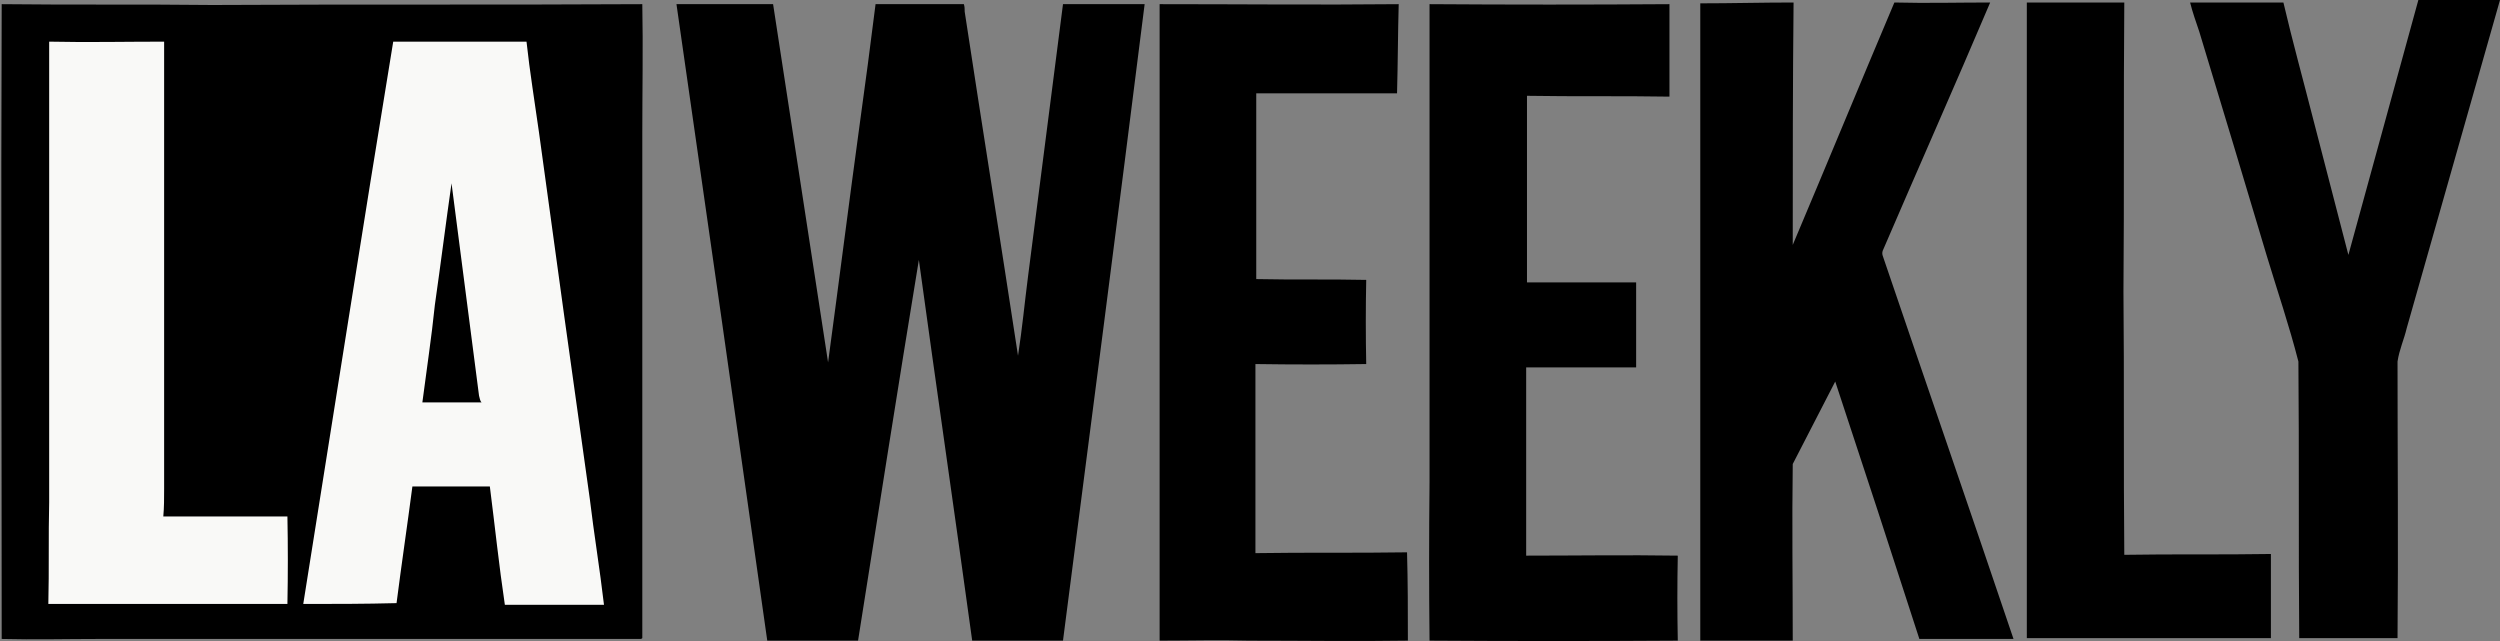 <svg width="152" height="39" viewBox="0 0 152 39" fill="none" xmlns="http://www.w3.org/2000/svg">
<rect x="0" y="0" width="152" height="39" fill="#808080" stroke="none"/>
<g clip-path="url(#clip0_4986_6035)">
<path d="M86.916 0.253C91.778 0.287 96.64 0.287 101.503 0.253C101.503 2.127 101.503 4.001 101.503 5.875C98.616 5.825 95.728 5.875 92.841 5.825C92.841 9.606 92.841 13.388 92.841 17.17C95.07 17.17 97.248 17.17 99.477 17.17C99.477 18.892 99.477 20.614 99.477 22.336C97.248 22.336 95.019 22.336 92.791 22.336C92.791 25.578 92.791 28.87 92.791 32.162C92.791 32.719 92.791 33.226 92.791 33.783C95.88 33.783 98.919 33.733 102.009 33.783C101.975 35.505 101.975 37.227 102.009 38.949C96.978 38.983 91.947 38.983 86.916 38.949C86.882 35.742 86.882 32.534 86.916 29.326C86.916 19.652 86.916 9.927 86.916 0.253ZM147.036 0C148.691 0 150.345 0 152 0C150.109 6.652 148.218 13.304 146.327 19.956C146.175 20.614 145.871 21.273 145.77 21.982C145.77 27.604 145.821 33.226 145.77 38.797C143.778 38.797 141.786 38.797 139.793 38.797C139.743 33.175 139.793 27.604 139.743 21.982C139.186 19.804 138.477 17.727 137.818 15.549C136.468 11.025 135.1 6.483 133.716 1.925C133.513 1.317 133.31 0.76 133.158 0.152C135.083 0.152 136.957 0.152 138.831 0.152C139.388 2.532 140.047 4.913 140.655 7.294C141.364 10.029 142.073 12.764 142.782 15.499C144.2 10.332 145.618 5.166 147.036 0ZM41.129 0.253C43.104 0.253 45.079 0.253 47.004 0.253C48.118 7.513 49.233 14.773 50.347 22.032C51.005 17.17 51.613 12.358 52.271 7.547C52.609 5.116 52.93 2.684 53.234 0.253C55.007 0.253 56.779 0.253 58.603 0.253C58.653 0.405 58.653 0.557 58.653 0.709C59.717 7.699 60.831 14.638 61.895 21.627C62.148 20.006 62.3 18.386 62.503 16.816C63.212 11.278 63.921 5.757 64.63 0.253C66.284 0.253 67.939 0.253 69.594 0.253C67.973 13.169 66.301 26.034 64.63 38.949C62.806 38.949 60.966 38.949 59.109 38.949C58.045 31.2 56.931 23.552 55.867 15.803C54.601 23.501 53.386 31.251 52.17 38.949C50.347 38.949 48.473 38.949 46.649 38.949C44.826 26.051 42.986 13.152 41.129 0.253ZM70.505 0.253C75.368 0.253 80.179 0.304 85.041 0.253C84.991 2.077 84.991 3.849 84.94 5.673C82.104 5.673 79.251 5.673 76.38 5.673C76.38 9.421 76.38 13.22 76.38 16.968C78.609 17.018 80.838 16.968 83.066 17.018C83.032 18.706 83.032 20.412 83.066 22.134C80.838 22.168 78.592 22.168 76.33 22.134C76.33 25.949 76.33 29.782 76.33 33.631C79.419 33.581 82.458 33.631 85.548 33.581C85.599 35.404 85.599 37.177 85.599 38.949C82.408 39 79.166 38.949 75.925 38.949C74.101 38.899 72.329 38.949 70.505 38.949C70.505 26.051 70.505 13.152 70.505 0.253ZM103.377 0.203C105.251 0.203 107.125 0.152 109.049 0.152C108.999 5.065 108.999 9.978 108.999 14.891C111.075 9.978 113.101 5.065 115.178 0.152C117.153 0.203 119.078 0.152 121.003 0.152C118.875 5.166 116.647 10.181 114.469 15.245C114.435 15.347 114.435 15.448 114.469 15.549C117.103 23.299 119.787 31.048 122.421 38.848C120.496 38.848 118.588 38.848 116.697 38.848C115.009 33.614 113.304 28.397 111.582 23.197C110.721 24.869 109.86 26.54 108.999 28.212C108.948 31.808 108.999 35.353 108.999 38.949C107.108 38.949 105.234 38.949 103.377 38.949C103.377 26.017 103.377 13.101 103.377 0.203ZM123.231 0.152C125.19 0.152 127.165 0.152 129.157 0.152C129.106 6.027 129.157 11.852 129.106 17.727C129.157 23.046 129.106 28.364 129.157 33.733C132.095 33.682 135.083 33.733 138.071 33.682C138.071 35.404 138.071 37.109 138.071 38.797C133.158 38.797 128.195 38.797 123.231 38.797C123.231 27.452 123.231 16.107 123.231 4.761C123.231 3.242 123.231 1.722 123.231 0.152ZM0.103 38.848C0.103 25.983 0.052 13.118 0.103 0.253C4.357 0.304 8.662 0.253 12.917 0.304C21.629 0.253 30.34 0.304 39.052 0.253C39.103 2.887 39.052 5.521 39.052 8.155C39.052 18.352 39.052 28.566 39.052 38.797C39.052 38.797 39.001 38.848 38.951 38.848C27.977 38.848 17.003 38.848 6.029 38.848C4.053 38.848 2.078 38.899 0.103 38.848Z" fill="black"/>
<path fill-rule="evenodd" clip-rule="evenodd" d="M32.012 2.532C32.214 4.407 32.518 6.23 32.771 8.053C33.784 15.482 34.814 22.91 35.861 30.339C36.114 32.466 36.469 34.593 36.722 36.771C34.696 36.771 32.687 36.771 30.695 36.771C30.34 34.391 30.087 31.96 29.783 29.579C28.23 29.579 26.66 29.579 25.073 29.579C24.769 31.909 24.414 34.29 24.11 36.67C22.186 36.721 20.312 36.721 18.438 36.721C20.261 25.325 22.034 13.929 23.908 2.532C26.609 2.532 29.31 2.532 32.012 2.532ZM26.44 18.538C26.238 20.513 25.934 22.488 25.68 24.464C26.896 24.464 28.112 24.464 29.277 24.464C29.175 24.362 29.175 24.21 29.125 24.058C28.567 19.753 28.01 15.448 27.453 11.143C27.099 13.625 26.795 16.056 26.44 18.538ZM9.979 2.532C9.979 11.582 9.979 20.648 9.979 29.731C9.979 30.288 9.979 30.846 9.929 31.403C12.461 31.403 14.993 31.403 17.475 31.403C17.509 33.158 17.509 34.931 17.475 36.721C12.664 36.721 7.801 36.721 2.939 36.721C2.99 34.644 2.939 32.568 2.99 30.542C2.99 21.188 2.99 11.852 2.99 2.532C5.319 2.583 7.649 2.532 9.979 2.532Z" fill="#F9F9F7"/>
</g>
<defs>
<clipPath id="clip0_4986_6035">
<rect width="151.948" height="39" fill="white" transform="translate(0.052)"/>
</clipPath>
</defs>
</svg>
